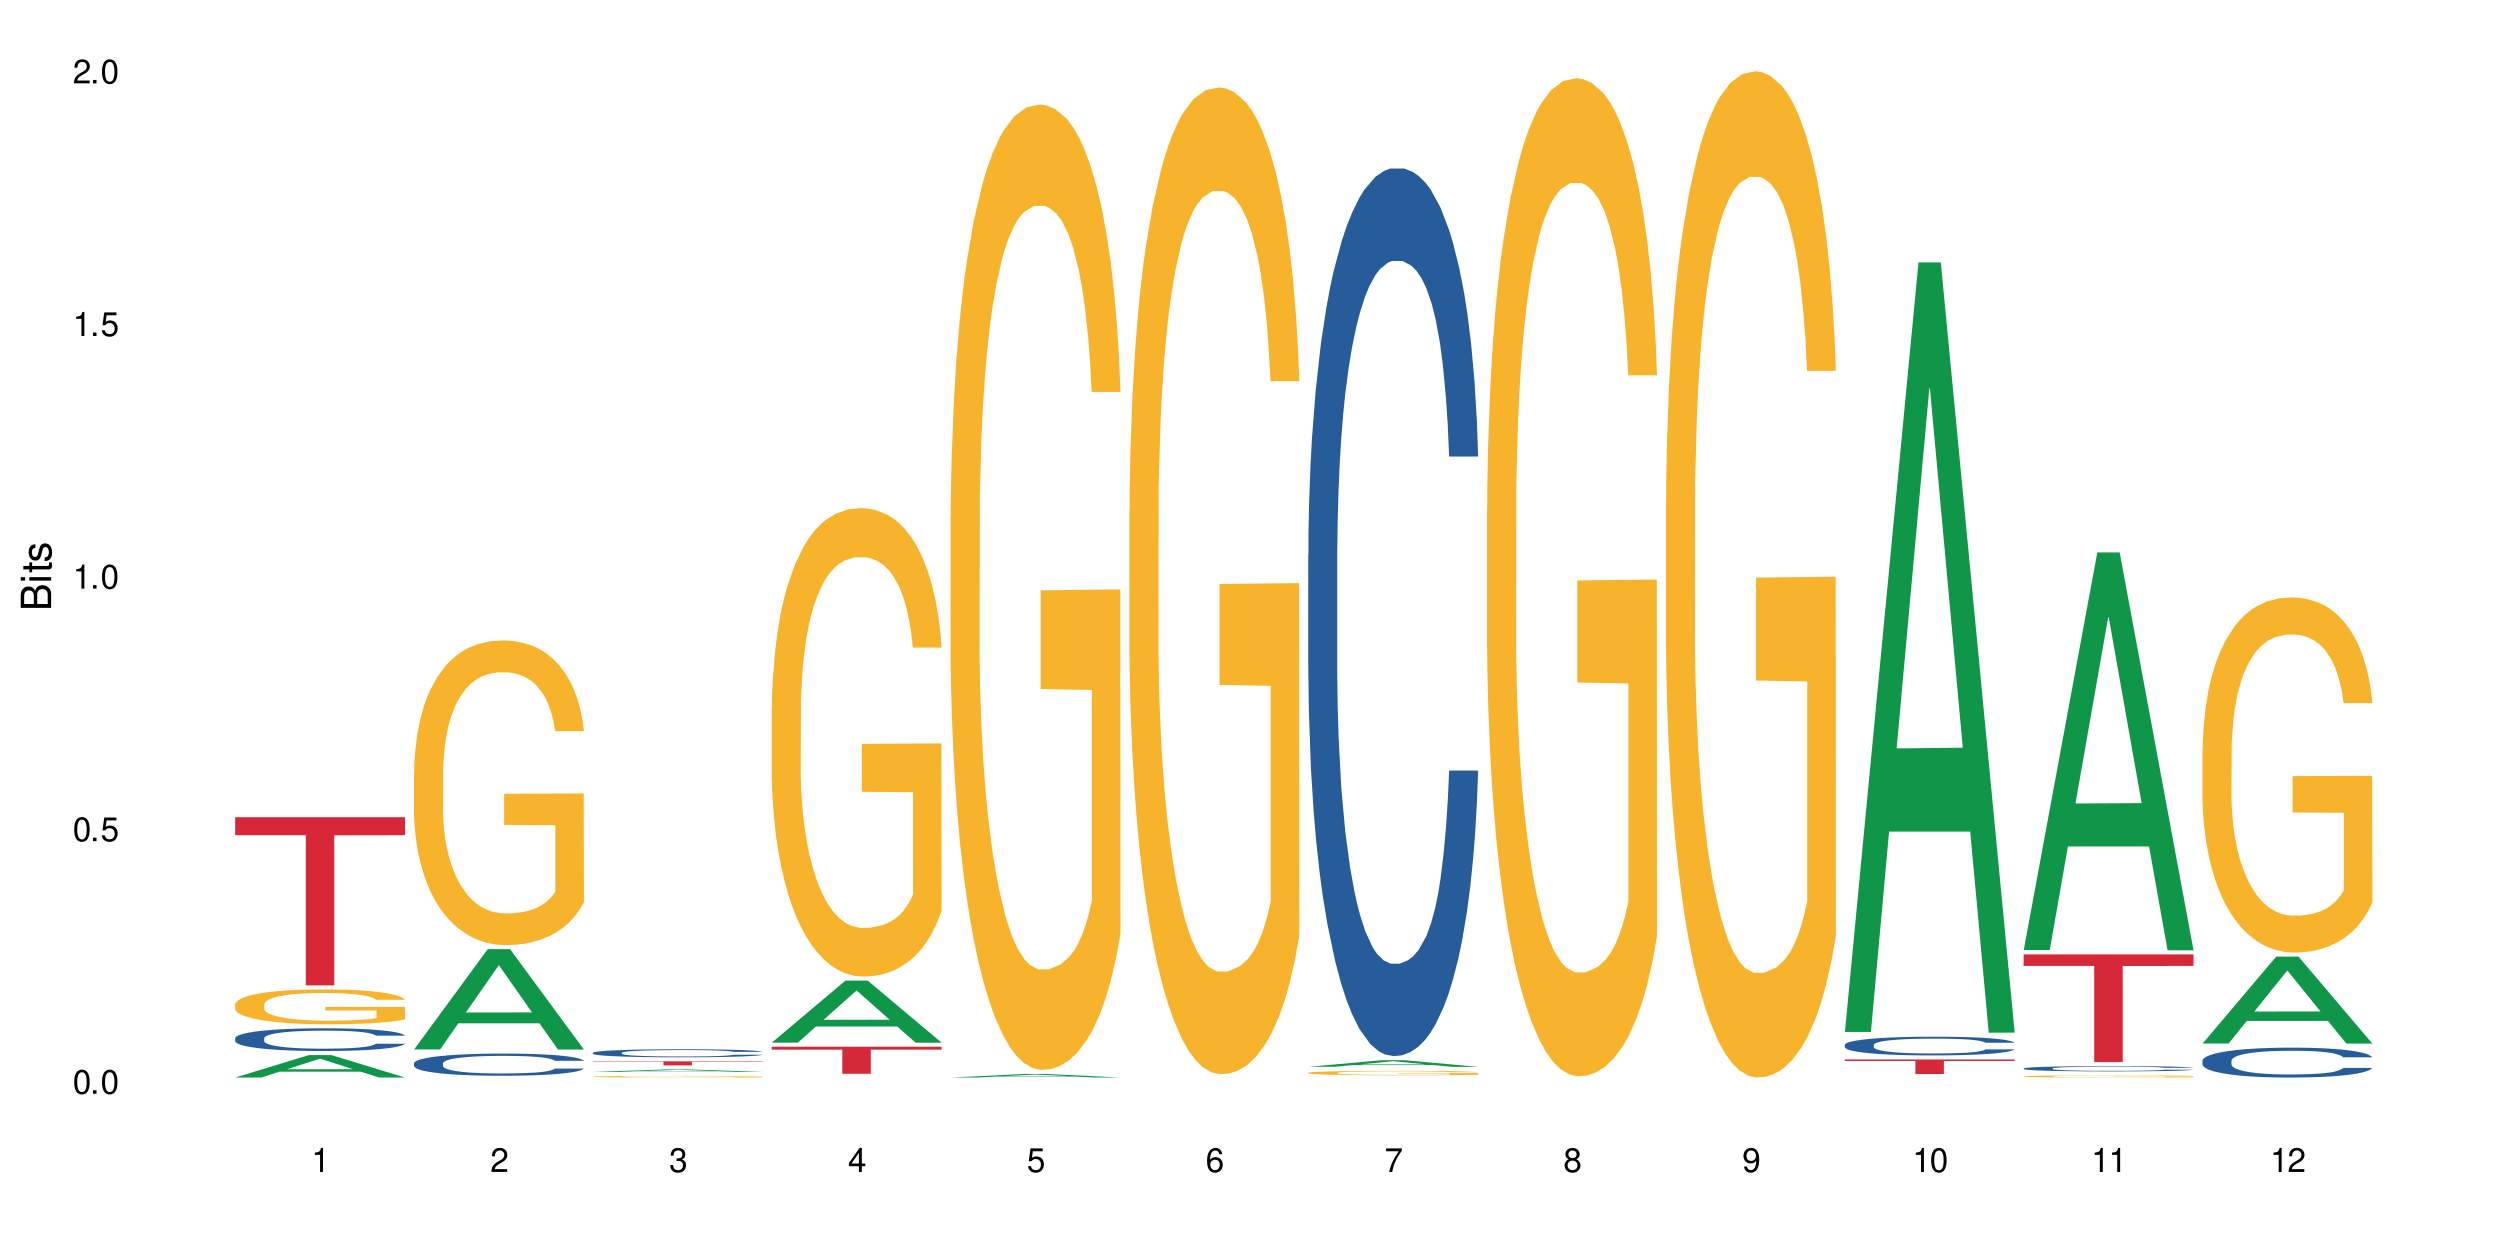 <?xml version="1.0" encoding="UTF-8"?>
<svg xmlns="http://www.w3.org/2000/svg" xmlns:xlink="http://www.w3.org/1999/xlink" width="720" height="360" viewBox="0 0 720 360">
<defs>
<g>
<g id="glyph-0-0">
</g>
<g id="glyph-0-1">
<path d="M 2.641 -6.938 C 2 -6.938 1.422 -6.656 1.078 -6.172 C 0.641 -5.562 0.406 -4.641 0.406 -3.359 C 0.406 -1.016 1.188 0.219 2.641 0.219 C 4.078 0.219 4.859 -1.016 4.859 -3.297 C 4.859 -4.641 4.656 -5.547 4.203 -6.172 C 3.844 -6.656 3.281 -6.938 2.641 -6.938 Z M 2.641 -6.188 C 3.547 -6.188 4 -5.25 4 -3.375 C 4 -1.406 3.562 -0.484 2.625 -0.484 C 1.734 -0.484 1.281 -1.438 1.281 -3.344 C 1.281 -5.25 1.734 -6.188 2.641 -6.188 Z M 2.641 -6.188 "/>
</g>
<g id="glyph-0-2">
<path d="M 1.828 -1 L 0.828 -1 L 0.828 0 L 1.828 0 Z M 1.828 -1 "/>
</g>
<g id="glyph-0-3">
<path d="M 4.562 -6.797 L 1.062 -6.797 L 0.547 -3.094 L 1.328 -3.094 C 1.719 -3.562 2.047 -3.734 2.578 -3.734 C 3.484 -3.734 4.062 -3.109 4.062 -2.094 C 4.062 -1.125 3.484 -0.531 2.578 -0.531 C 1.828 -0.531 1.375 -0.906 1.188 -1.672 L 0.328 -1.672 C 0.453 -1.109 0.547 -0.844 0.75 -0.594 C 1.125 -0.078 1.828 0.219 2.594 0.219 C 3.969 0.219 4.922 -0.781 4.922 -2.219 C 4.922 -3.562 4.031 -4.484 2.719 -4.484 C 2.25 -4.484 1.859 -4.359 1.469 -4.062 L 1.734 -5.969 L 4.562 -5.969 Z M 4.562 -6.797 "/>
</g>
<g id="glyph-0-4">
<path d="M 2.484 -4.938 L 2.484 0 L 3.328 0 L 3.328 -6.938 L 2.766 -6.938 C 2.469 -5.875 2.281 -5.734 0.984 -5.562 L 0.984 -4.938 Z M 2.484 -4.938 "/>
</g>
<g id="glyph-0-5">
<path d="M 4.859 -0.828 L 1.281 -0.828 C 1.359 -1.406 1.672 -1.781 2.5 -2.281 L 3.469 -2.828 C 4.406 -3.344 4.906 -4.062 4.906 -4.906 C 4.906 -5.484 4.672 -6.031 4.266 -6.406 C 3.859 -6.766 3.375 -6.938 2.719 -6.938 C 1.859 -6.938 1.219 -6.625 0.844 -6.031 C 0.609 -5.672 0.5 -5.234 0.484 -4.531 L 1.328 -4.531 C 1.359 -5.016 1.406 -5.281 1.531 -5.516 C 1.75 -5.938 2.188 -6.203 2.703 -6.203 C 3.469 -6.203 4.031 -5.641 4.031 -4.891 C 4.031 -4.344 3.719 -3.859 3.125 -3.516 L 2.234 -3 C 0.812 -2.172 0.406 -1.531 0.328 -0.016 L 4.859 -0.016 Z M 4.859 -0.828 "/>
</g>
<g id="glyph-0-6">
<path d="M 2.125 -3.188 L 2.578 -3.188 C 3.5 -3.188 3.984 -2.766 3.984 -1.922 C 3.984 -1.062 3.469 -0.531 2.594 -0.531 C 1.656 -0.531 1.203 -1 1.156 -2.016 L 0.312 -2.016 C 0.344 -1.453 0.438 -1.094 0.609 -0.781 C 0.953 -0.109 1.625 0.219 2.547 0.219 C 3.953 0.219 4.859 -0.625 4.859 -1.938 C 4.859 -2.828 4.516 -3.297 3.703 -3.594 C 4.344 -3.844 4.656 -4.328 4.656 -5.031 C 4.656 -6.219 3.875 -6.938 2.578 -6.938 C 1.203 -6.938 0.484 -6.172 0.453 -4.703 L 1.297 -4.703 C 1.312 -5.125 1.344 -5.359 1.453 -5.578 C 1.641 -5.969 2.062 -6.203 2.594 -6.203 C 3.344 -6.203 3.797 -5.75 3.797 -5 C 3.797 -4.516 3.609 -4.219 3.25 -4.047 C 3.016 -3.953 2.703 -3.922 2.125 -3.906 Z M 2.125 -3.188 "/>
</g>
<g id="glyph-0-7">
<path d="M 3.141 -1.672 L 3.141 0 L 3.984 0 L 3.984 -1.672 L 4.984 -1.672 L 4.984 -2.438 L 3.984 -2.438 L 3.984 -6.938 L 3.359 -6.938 L 0.266 -2.578 L 0.266 -1.672 Z M 3.141 -2.438 L 1 -2.438 L 3.141 -5.5 Z M 3.141 -2.438 "/>
</g>
<g id="glyph-0-8">
<path d="M 4.781 -5.125 C 4.609 -6.266 3.891 -6.938 2.844 -6.938 C 2.094 -6.938 1.422 -6.578 1.031 -5.953 C 0.594 -5.266 0.406 -4.422 0.406 -3.172 C 0.406 -2 0.578 -1.25 0.984 -0.641 C 1.359 -0.078 1.953 0.219 2.703 0.219 C 3.984 0.219 4.922 -0.75 4.922 -2.094 C 4.922 -3.375 4.062 -4.281 2.844 -4.281 C 2.172 -4.281 1.641 -4.031 1.281 -3.516 C 1.281 -5.234 1.828 -6.188 2.797 -6.188 C 3.391 -6.188 3.797 -5.797 3.938 -5.125 Z M 2.734 -3.531 C 3.547 -3.531 4.062 -2.953 4.062 -2.031 C 4.062 -1.156 3.484 -0.531 2.703 -0.531 C 1.922 -0.531 1.328 -1.188 1.328 -2.078 C 1.328 -2.938 1.906 -3.531 2.734 -3.531 Z M 2.734 -3.531 "/>
</g>
<g id="glyph-0-9">
<path d="M 4.984 -6.797 L 0.438 -6.797 L 0.438 -5.969 L 4.109 -5.969 C 2.5 -3.656 1.828 -2.234 1.328 0 L 2.219 0 C 2.594 -2.172 3.453 -4.047 4.984 -6.094 Z M 4.984 -6.797 "/>
</g>
<g id="glyph-0-10">
<path d="M 3.75 -3.656 C 4.469 -4.094 4.688 -4.438 4.688 -5.078 C 4.688 -6.172 3.844 -6.938 2.641 -6.938 C 1.438 -6.938 0.594 -6.172 0.594 -5.094 C 0.594 -4.438 0.812 -4.094 1.516 -3.656 C 0.734 -3.266 0.359 -2.703 0.359 -1.922 C 0.359 -0.656 1.281 0.219 2.641 0.219 C 3.984 0.219 4.922 -0.656 4.922 -1.922 C 4.922 -2.703 4.531 -3.266 3.75 -3.656 Z M 2.641 -6.188 C 3.359 -6.188 3.812 -5.75 3.812 -5.062 C 3.812 -4.406 3.344 -3.984 2.641 -3.984 C 1.922 -3.984 1.453 -4.406 1.453 -5.078 C 1.453 -5.75 1.922 -6.188 2.641 -6.188 Z M 2.641 -3.266 C 3.484 -3.266 4.062 -2.719 4.062 -1.906 C 4.062 -1.078 3.484 -0.531 2.625 -0.531 C 1.797 -0.531 1.219 -1.094 1.219 -1.906 C 1.219 -2.719 1.781 -3.266 2.641 -3.266 Z M 2.641 -3.266 "/>
</g>
<g id="glyph-0-11">
<path d="M 0.516 -1.578 C 0.672 -0.453 1.406 0.219 2.438 0.219 C 3.188 0.219 3.859 -0.141 4.266 -0.766 C 4.688 -1.453 4.891 -2.297 4.891 -3.547 C 4.891 -4.719 4.703 -5.453 4.312 -6.078 C 3.938 -6.641 3.344 -6.938 2.594 -6.938 C 1.297 -6.938 0.359 -5.969 0.359 -4.625 C 0.359 -3.344 1.234 -2.453 2.453 -2.453 C 3.094 -2.453 3.578 -2.672 4.016 -3.203 C 4 -1.484 3.469 -0.531 2.5 -0.531 C 1.906 -0.531 1.484 -0.906 1.359 -1.578 Z M 2.578 -6.203 C 3.375 -6.203 3.969 -5.531 3.969 -4.641 C 3.969 -3.797 3.391 -3.188 2.547 -3.188 C 1.734 -3.188 1.234 -3.766 1.234 -4.688 C 1.234 -5.562 1.797 -6.203 2.578 -6.203 Z M 2.578 -6.203 "/>
</g>
<g id="glyph-1-0">
</g>
<g id="glyph-1-1">
<path d="M 0 -0.953 L 0 -4.891 C 0 -5.719 -0.234 -6.344 -0.734 -6.797 C -1.188 -7.234 -1.812 -7.469 -2.5 -7.469 C -3.547 -7.469 -4.188 -7 -4.625 -5.875 C -4.984 -6.688 -5.625 -7.094 -6.531 -7.094 C -7.172 -7.094 -7.734 -6.859 -8.141 -6.391 C -8.562 -5.922 -8.75 -5.344 -8.75 -4.5 L -8.75 -0.953 Z M -4.984 -2.062 L -7.766 -2.062 L -7.766 -4.219 C -7.766 -4.844 -7.688 -5.203 -7.453 -5.5 C -7.219 -5.812 -6.859 -5.969 -6.375 -5.969 C -5.891 -5.969 -5.531 -5.812 -5.297 -5.5 C -5.062 -5.203 -4.984 -4.844 -4.984 -4.219 Z M -0.984 -2.062 L -4 -2.062 L -4 -4.781 C -4 -5.766 -3.438 -6.359 -2.484 -6.359 C -1.547 -6.359 -0.984 -5.766 -0.984 -4.781 Z M -0.984 -2.062 "/>
</g>
<g id="glyph-1-2">
<path d="M -6.281 -1.797 L -6.281 -0.797 L 0 -0.797 L 0 -1.797 Z M -8.75 -1.797 L -8.75 -0.797 L -7.484 -0.797 L -7.484 -1.797 Z M -8.75 -1.797 "/>
</g>
<g id="glyph-1-3">
<path d="M -6.281 -3.047 L -6.281 -2.016 L -8.016 -2.016 L -8.016 -1.016 L -6.281 -1.016 L -6.281 -0.172 L -5.469 -0.172 L -5.469 -1.016 L -0.719 -1.016 C -0.078 -1.016 0.281 -1.453 0.281 -2.234 C 0.281 -2.5 0.25 -2.719 0.188 -3.047 L -0.641 -3.047 C -0.609 -2.906 -0.594 -2.766 -0.594 -2.562 C -0.594 -2.141 -0.719 -2.016 -1.156 -2.016 L -5.469 -2.016 L -5.469 -3.047 Z M -6.281 -3.047 "/>
</g>
<g id="glyph-1-4">
<path d="M -4.531 -5.25 C -5.766 -5.25 -6.469 -4.422 -6.469 -2.969 C -6.469 -1.516 -5.719 -0.562 -4.547 -0.562 C -3.562 -0.562 -3.094 -1.062 -2.734 -2.562 L -2.516 -3.484 C -2.344 -4.188 -2.094 -4.469 -1.641 -4.469 C -1.047 -4.469 -0.641 -3.875 -0.641 -3 C -0.641 -2.453 -0.797 -2 -1.062 -1.75 C -1.25 -1.594 -1.422 -1.531 -1.875 -1.469 L -1.875 -0.406 C -0.422 -0.453 0.281 -1.266 0.281 -2.922 C 0.281 -4.5 -0.5 -5.516 -1.719 -5.516 C -2.656 -5.516 -3.172 -4.984 -3.469 -3.734 L -3.703 -2.766 C -3.891 -1.953 -4.156 -1.609 -4.594 -1.609 C -5.188 -1.609 -5.547 -2.125 -5.547 -2.938 C -5.547 -3.75 -5.203 -4.172 -4.531 -4.203 Z M -4.531 -5.25 "/>
</g>
</g>
</defs>
<rect x="-72" y="-36" width="864" height="432" fill="rgb(100%, 100%, 100%)" fill-opacity="1"/>
<path fill-rule="nonzero" fill="rgb(6.275%, 58.824%, 28.235%)" fill-opacity="1" d="M 67.73 310.328 L 67.785 310.32 L 88.957 303.855 L 95.387 303.855 L 116.664 310.332 L 109.188 310.332 L 103.855 308.641 L 80.488 308.641 L 75.258 310.328 L 67.73 310.328 L 82.734 307.941 L 101.711 307.938 L 92.25 304.914 L 92.145 304.906 L 92.039 304.926 L 82.684 307.938 L 82.734 307.941 Z M 67.73 310.328 "/>
<path fill-rule="nonzero" fill="rgb(14.51%, 36.078%, 60%)" fill-opacity="1" d="M 67.73 298.996 L 67.789 298.992 L 67.789 298.848 L 67.969 298.621 L 68.387 298.336 L 68.805 298.137 L 69.879 297.785 L 71.371 297.445 L 72.922 297.18 L 74.055 297.023 L 75.07 296.906 L 77.398 296.684 L 78.891 296.57 L 80.5 296.469 L 82.469 296.367 L 83.902 296.309 L 87.125 296.211 L 89.512 296.172 L 91.363 296.152 L 95.359 296.152 L 97.746 296.176 L 99.477 296.207 L 101.387 296.254 L 102.996 296.309 L 105.801 296.438 L 108.309 296.605 L 109.441 296.703 L 111.234 296.887 L 112.605 297.066 L 113.559 297.223 L 114.633 297.445 L 115.59 297.711 L 116.305 298.016 L 116.664 298.273 L 108.309 298.273 L 107.891 298.035 L 107.414 297.852 L 106.52 297.605 L 105.625 297.43 L 104.371 297.258 L 103.238 297.145 L 101.684 297.031 L 100.312 296.961 L 98.879 296.906 L 97.508 296.871 L 94.883 296.832 L 91.84 296.832 L 90.707 296.844 L 88.379 296.895 L 87.125 296.934 L 85.336 297.02 L 84.082 297.098 L 82.59 297.215 L 81.574 297.316 L 80.32 297.473 L 79.426 297.609 L 78.414 297.809 L 77.816 297.957 L 77.277 298.125 L 76.801 298.32 L 76.441 298.531 L 76.203 298.754 L 76.086 298.969 L 76.086 299.895 L 76.203 300.109 L 76.504 300.359 L 77.277 300.727 L 78.414 301.043 L 79.727 301.293 L 80.977 301.473 L 81.695 301.555 L 82.648 301.652 L 84.141 301.77 L 86.289 301.891 L 87.543 301.938 L 89.453 301.984 L 91.422 302.012 L 94.047 302.012 L 96.375 301.984 L 97.926 301.957 L 99.535 301.91 L 101.746 301.809 L 103.117 301.711 L 104.312 301.598 L 105.207 301.484 L 105.801 301.387 L 106.699 301.203 L 107.414 301 L 107.949 300.789 L 108.309 300.586 L 116.664 300.586 L 116.305 300.828 L 115.77 301.059 L 115.23 301.234 L 114.395 301.441 L 113.441 301.629 L 112.066 301.836 L 110.934 301.973 L 109.441 302.125 L 108.07 302.238 L 106.578 302.34 L 104.371 302.457 L 102.938 302.52 L 101.387 302.57 L 99.535 302.621 L 97.211 302.66 L 94.703 302.684 L 92.375 302.691 L 89.871 302.68 L 88.02 302.656 L 85.574 302.602 L 82.531 302.492 L 80.32 302.379 L 78.59 302.266 L 77.102 302.148 L 75.43 301.984 L 73.281 301.723 L 71.969 301.52 L 71.074 301.352 L 70.059 301.121 L 69.344 300.91 L 68.508 300.574 L 67.91 300.152 L 67.73 299.824 Z M 67.73 298.996 "/>
<path fill-rule="nonzero" fill="rgb(96.863%, 70.196%, 16.863%)" fill-opacity="1" d="M 67.73 289.254 L 67.789 289.246 L 67.789 289.062 L 68.031 288.648 L 68.625 288.082 L 69.402 287.613 L 70.238 287.246 L 70.773 287.055 L 71.668 286.781 L 72.445 286.578 L 74.414 286.168 L 76.922 285.781 L 78.293 285.617 L 79.844 285.461 L 82.051 285.289 L 83.066 285.223 L 86.172 285.078 L 89.691 284.984 L 93.57 284.957 L 95.359 284.969 L 97.805 285.004 L 101.148 285.105 L 103.059 285.195 L 104.551 285.289 L 106.102 285.406 L 108.012 285.59 L 109.801 285.809 L 111.234 286.031 L 112.664 286.305 L 113.859 286.598 L 114.871 286.918 L 115.77 287.305 L 116.305 287.625 L 116.664 287.945 L 108.367 287.945 L 107.891 287.625 L 107.355 287.375 L 106.461 287.074 L 105.562 286.855 L 104.668 286.68 L 102.996 286.441 L 101.566 286.297 L 99.777 286.168 L 98.047 286.086 L 96.074 286.031 L 94.883 286.012 L 91.719 286.012 L 88.855 286.074 L 87.184 286.148 L 85.992 286.223 L 84.32 286.359 L 83.305 286.469 L 82.707 286.543 L 80.918 286.828 L 79.727 287.082 L 79.07 287.258 L 78.234 287.531 L 77.637 287.777 L 76.98 288.145 L 76.621 288.422 L 76.145 289.043 L 76.086 290.691 L 76.266 291.039 L 76.621 291.414 L 77.102 291.746 L 77.816 292.094 L 78.531 292.359 L 79.785 292.715 L 80.859 292.953 L 81.695 293.109 L 83.305 293.359 L 83.961 293.441 L 85.512 293.605 L 87.125 293.734 L 89.094 293.844 L 90.586 293.898 L 92.973 293.945 L 96.016 293.945 L 99.598 293.891 L 101.863 293.816 L 103.414 293.742 L 104.43 293.68 L 105.684 293.578 L 106.578 293.484 L 107.414 293.387 L 108.43 293.23 L 108.43 291.039 L 93.688 291.031 L 93.688 290.004 L 116.602 289.996 L 116.664 293.578 L 115.41 293.824 L 113.859 294.062 L 112.367 294.246 L 110.816 294.402 L 108.605 294.578 L 106.816 294.688 L 104.07 294.812 L 101.566 294.898 L 98.941 294.953 L 96.613 294.98 L 93.867 294.988 L 91.422 294.969 L 88.797 294.914 L 86.707 294.844 L 84.797 294.75 L 82.887 294.633 L 80.5 294.438 L 78.949 294.281 L 77.34 294.09 L 75.727 293.863 L 74.297 293.613 L 73.34 293.422 L 72.387 293.203 L 71.371 292.926 L 70.418 292.617 L 69.699 292.332 L 69.043 292.012 L 68.566 291.711 L 68.09 291.297 L 67.852 290.969 L 67.73 290.684 Z M 67.73 289.254 "/>
<path fill-rule="nonzero" fill="rgb(83.922%, 15.686%, 22.353%)" fill-opacity="1" d="M 67.73 235.352 L 116.664 235.352 L 116.664 240.535 L 96.27 240.582 L 96.27 283.793 L 88.066 283.793 L 88.066 240.629 L 87.945 240.535 L 67.73 240.535 Z M 67.73 235.352 "/>
<path fill-rule="nonzero" fill="rgb(6.275%, 58.824%, 28.235%)" fill-opacity="1" d="M 119.238 302.242 L 119.289 302.215 L 140.465 273.355 L 146.895 273.355 L 168.172 302.27 L 160.695 302.27 L 155.363 294.723 L 131.996 294.723 L 126.766 302.242 L 119.238 302.242 L 134.242 291.598 L 153.219 291.574 L 143.758 278.078 L 143.652 278.051 L 143.547 278.133 L 134.191 291.574 L 134.242 291.598 Z M 119.238 302.242 "/>
<path fill-rule="nonzero" fill="rgb(14.51%, 36.078%, 60%)" fill-opacity="1" d="M 119.238 306.211 L 119.297 306.207 L 119.297 306.066 L 119.477 305.844 L 119.895 305.562 L 120.312 305.371 L 121.387 305.027 L 122.879 304.695 L 124.43 304.438 L 125.562 304.285 L 126.578 304.168 L 128.906 303.953 L 130.398 303.844 L 132.008 303.742 L 133.977 303.645 L 135.41 303.586 L 138.633 303.492 L 141.02 303.449 L 142.871 303.434 L 146.867 303.434 L 149.254 303.457 L 150.984 303.484 L 152.895 303.531 L 154.504 303.586 L 157.309 303.715 L 159.816 303.875 L 160.949 303.969 L 162.742 304.152 L 164.113 304.328 L 165.066 304.477 L 166.141 304.695 L 167.098 304.957 L 167.812 305.254 L 168.172 305.504 L 159.816 305.504 L 159.398 305.273 L 158.922 305.09 L 158.027 304.852 L 157.133 304.684 L 155.879 304.512 L 154.746 304.402 L 153.191 304.293 L 151.82 304.223 L 150.387 304.168 L 149.016 304.133 L 146.391 304.098 L 143.348 304.098 L 142.211 304.109 L 139.887 304.156 L 138.633 304.199 L 136.844 304.281 L 135.59 304.355 L 134.098 304.473 L 133.082 304.57 L 131.828 304.723 L 130.934 304.855 L 129.922 305.051 L 129.324 305.195 L 128.785 305.359 L 128.309 305.551 L 127.949 305.754 L 127.711 305.973 L 127.594 306.184 L 127.594 307.086 L 127.711 307.297 L 128.012 307.543 L 128.785 307.898 L 129.922 308.207 L 131.234 308.453 L 132.484 308.625 L 133.203 308.707 L 134.156 308.801 L 135.648 308.918 L 137.797 309.035 L 139.051 309.082 L 140.961 309.129 L 142.93 309.152 L 145.555 309.152 L 147.883 309.129 L 149.434 309.098 L 151.043 309.051 L 153.254 308.953 L 154.625 308.859 L 155.816 308.75 L 156.715 308.637 L 157.309 308.547 L 158.207 308.363 L 158.922 308.164 L 159.457 307.961 L 159.816 307.762 L 168.172 307.762 L 167.812 307.996 L 167.277 308.223 L 166.738 308.395 L 165.902 308.598 L 164.949 308.777 L 163.574 308.984 L 162.441 309.117 L 160.949 309.262 L 159.578 309.375 L 158.086 309.473 L 155.879 309.59 L 154.445 309.648 L 152.895 309.699 L 151.043 309.746 L 148.719 309.789 L 146.211 309.812 L 143.883 309.816 L 141.379 309.805 L 139.527 309.781 L 137.082 309.73 L 134.039 309.625 L 131.828 309.512 L 130.098 309.402 L 128.605 309.285 L 126.938 309.129 L 124.789 308.871 L 123.477 308.672 L 122.582 308.512 L 121.566 308.281 L 120.852 308.078 L 120.016 307.75 L 119.418 307.336 L 119.238 307.016 Z M 119.238 306.211 "/>
<path fill-rule="nonzero" fill="rgb(96.863%, 70.196%, 16.863%)" fill-opacity="1" d="M 119.238 222.027 L 119.297 221.945 L 119.297 220.344 L 119.535 216.738 L 120.133 211.77 L 120.91 207.68 L 121.746 204.477 L 122.281 202.793 L 123.176 200.391 L 123.953 198.625 L 125.922 195.02 L 128.43 191.652 L 129.801 190.211 L 131.352 188.848 L 133.559 187.328 L 134.574 186.766 L 137.676 185.484 L 141.199 184.684 L 145.078 184.441 L 146.867 184.523 L 149.312 184.844 L 152.656 185.723 L 154.566 186.527 L 156.059 187.328 L 157.609 188.367 L 159.52 189.973 L 161.309 191.895 L 162.742 193.816 L 164.172 196.223 L 165.367 198.785 L 166.379 201.59 L 167.277 204.957 L 167.812 207.762 L 168.172 210.566 L 159.875 210.566 L 159.398 207.762 L 158.863 205.598 L 157.965 202.953 L 157.07 201.031 L 156.176 199.508 L 154.504 197.426 L 153.074 196.141 L 151.281 195.02 L 149.551 194.297 L 147.582 193.816 L 146.391 193.656 L 143.227 193.656 L 140.363 194.219 L 138.691 194.859 L 137.5 195.5 L 135.828 196.703 L 134.812 197.664 L 134.215 198.305 L 132.426 200.789 L 131.234 203.035 L 130.578 204.555 L 129.742 206.961 L 129.145 209.125 L 128.488 212.328 L 128.129 214.734 L 127.652 220.184 L 127.594 234.605 L 127.773 237.652 L 128.129 240.938 L 128.605 243.824 L 129.324 246.867 L 130.039 249.191 L 131.293 252.316 L 132.367 254.398 L 133.203 255.762 L 134.812 257.926 L 135.469 258.648 L 137.02 260.09 L 138.633 261.211 L 140.602 262.172 L 142.094 262.652 L 144.48 263.055 L 147.523 263.055 L 151.105 262.574 L 153.371 261.934 L 154.922 261.293 L 155.938 260.73 L 157.191 259.848 L 158.086 259.047 L 158.922 258.168 L 159.938 256.805 L 159.938 237.652 L 145.195 237.57 L 145.195 228.598 L 168.109 228.516 L 168.172 259.848 L 166.918 262.012 L 165.367 264.098 L 163.875 265.699 L 162.324 267.062 L 160.113 268.586 L 158.324 269.547 L 155.578 270.668 L 153.074 271.391 L 150.449 271.871 L 148.121 272.109 L 145.375 272.191 L 142.93 272.031 L 140.305 271.551 L 138.215 270.91 L 136.305 270.105 L 134.395 269.066 L 132.008 267.383 L 130.457 266.02 L 128.848 264.336 L 127.234 262.332 L 125.801 260.172 L 124.848 258.488 L 123.895 256.562 L 122.879 254.16 L 121.926 251.434 L 121.207 248.949 L 120.551 246.145 L 120.074 243.5 L 119.598 239.895 L 119.359 237.012 L 119.238 234.527 Z M 119.238 222.027 "/>
<path fill-rule="nonzero" fill="rgb(6.275%, 58.824%, 28.235%)" fill-opacity="1" d="M 170.746 308.711 L 170.797 308.711 L 191.973 307.992 L 198.402 307.992 L 219.68 308.711 L 212.203 308.711 L 206.871 308.523 L 183.504 308.523 L 178.273 308.711 L 170.746 308.711 L 185.75 308.445 L 204.727 308.445 L 195.266 308.109 L 195.055 308.109 L 185.699 308.445 L 185.75 308.445 Z M 170.746 308.711 "/>
<path fill-rule="nonzero" fill="rgb(14.51%, 36.078%, 60%)" fill-opacity="1" d="M 170.746 303.195 L 170.805 303.191 L 170.805 303.141 L 170.984 303.059 L 171.402 302.957 L 171.82 302.891 L 172.895 302.766 L 174.387 302.645 L 175.938 302.551 L 177.07 302.496 L 178.086 302.453 L 180.414 302.375 L 181.906 302.336 L 183.516 302.297 L 185.484 302.262 L 186.918 302.242 L 190.141 302.207 L 192.527 302.191 L 194.375 302.188 L 198.375 302.188 L 200.762 302.195 L 202.492 302.203 L 204.402 302.223 L 206.012 302.242 L 208.816 302.289 L 211.324 302.348 L 212.457 302.379 L 214.25 302.445 L 215.621 302.512 L 216.574 302.566 L 217.648 302.645 L 218.605 302.738 L 219.32 302.848 L 219.68 302.938 L 211.324 302.938 L 210.906 302.852 L 210.43 302.789 L 209.535 302.699 L 208.641 302.641 L 207.387 302.578 L 206.25 302.539 L 204.699 302.496 L 203.328 302.473 L 201.895 302.453 L 200.523 302.441 L 197.898 302.426 L 194.855 302.426 L 193.719 302.43 L 191.395 302.449 L 190.141 302.465 L 188.352 302.492 L 187.098 302.52 L 185.605 302.562 L 184.59 302.598 L 183.336 302.652 L 182.441 302.703 L 181.426 302.773 L 180.832 302.824 L 180.293 302.887 L 179.816 302.953 L 179.457 303.027 L 179.219 303.105 L 179.102 303.184 L 179.102 303.512 L 179.219 303.586 L 179.52 303.676 L 180.293 303.805 L 181.426 303.918 L 182.742 304.008 L 183.992 304.07 L 184.711 304.102 L 185.664 304.133 L 187.156 304.176 L 189.305 304.219 L 190.559 304.234 L 192.469 304.254 L 194.438 304.262 L 197.062 304.262 L 199.391 304.254 L 200.941 304.242 L 202.551 304.227 L 204.762 304.188 L 206.133 304.156 L 207.324 304.113 L 208.223 304.074 L 208.816 304.039 L 209.711 303.977 L 210.43 303.902 L 210.965 303.828 L 211.324 303.758 L 219.68 303.758 L 219.32 303.844 L 218.785 303.926 L 218.246 303.984 L 217.41 304.059 L 216.457 304.125 L 215.082 304.199 L 213.949 304.25 L 212.457 304.301 L 211.086 304.34 L 209.594 304.379 L 207.387 304.422 L 205.953 304.441 L 204.402 304.461 L 202.551 304.477 L 200.227 304.492 L 197.719 304.5 L 195.391 304.504 L 192.887 304.5 L 191.035 304.488 L 188.59 304.473 L 185.547 304.434 L 183.336 304.391 L 181.605 304.352 L 180.113 304.309 L 178.445 304.254 L 176.297 304.16 L 174.984 304.086 L 174.086 304.027 L 173.074 303.945 L 172.355 303.871 L 171.523 303.754 L 170.926 303.602 L 170.746 303.484 Z M 170.746 303.195 "/>
<path fill-rule="nonzero" fill="rgb(96.863%, 70.196%, 16.863%)" fill-opacity="1" d="M 170.746 310.07 L 170.805 310.07 L 170.805 310.062 L 171.043 310.043 L 171.641 310.02 L 172.418 309.996 L 173.254 309.98 L 173.789 309.973 L 174.684 309.961 L 175.461 309.949 L 177.43 309.93 L 179.938 309.914 L 181.309 309.906 L 182.859 309.898 L 185.066 309.891 L 186.082 309.887 L 189.184 309.883 L 192.707 309.879 L 196.586 309.875 L 198.375 309.875 L 200.82 309.879 L 204.164 309.883 L 206.074 309.887 L 207.566 309.891 L 209.117 309.898 L 211.027 309.906 L 212.816 309.914 L 214.25 309.926 L 215.68 309.938 L 216.875 309.949 L 217.887 309.965 L 218.785 309.984 L 219.32 309.996 L 219.68 310.012 L 211.383 310.012 L 210.906 309.996 L 210.371 309.988 L 209.473 309.973 L 208.578 309.961 L 207.684 309.953 L 206.012 309.945 L 204.582 309.938 L 202.789 309.93 L 201.059 309.926 L 191.871 309.926 L 190.199 309.93 L 189.008 309.934 L 187.336 309.941 L 186.32 309.945 L 185.723 309.949 L 183.934 309.961 L 182.742 309.973 L 182.086 309.98 L 181.25 309.992 L 180.652 310.004 L 179.996 310.02 L 179.637 310.035 L 179.16 310.062 L 179.102 310.137 L 179.281 310.152 L 179.637 310.172 L 180.113 310.184 L 180.832 310.199 L 181.547 310.215 L 182.801 310.23 L 183.875 310.238 L 184.711 310.246 L 186.32 310.258 L 186.977 310.262 L 188.527 310.27 L 190.141 310.273 L 192.109 310.281 L 193.602 310.281 L 195.988 310.285 L 199.031 310.285 L 202.613 310.281 L 204.879 310.277 L 206.43 310.277 L 207.445 310.273 L 208.699 310.27 L 209.594 310.266 L 210.43 310.258 L 211.445 310.254 L 211.445 310.152 L 196.703 310.152 L 196.703 310.105 L 219.617 310.105 L 219.68 310.27 L 218.426 310.281 L 216.875 310.289 L 215.383 310.297 L 213.832 310.305 L 211.621 310.312 L 209.832 310.32 L 207.086 310.324 L 204.582 310.328 L 201.957 310.332 L 194.438 310.332 L 191.812 310.328 L 189.723 310.324 L 185.902 310.316 L 183.516 310.309 L 181.965 310.301 L 180.355 310.293 L 178.742 310.281 L 177.309 310.27 L 176.355 310.262 L 175.402 310.25 L 174.387 310.238 L 173.43 310.223 L 172.715 310.211 L 172.059 310.195 L 171.582 310.184 L 171.105 310.164 L 170.867 310.148 L 170.746 310.137 Z M 170.746 310.07 "/>
<path fill-rule="nonzero" fill="rgb(83.922%, 15.686%, 22.353%)" fill-opacity="1" d="M 170.746 305.668 L 219.68 305.668 L 219.68 305.789 L 199.285 305.793 L 199.285 306.828 L 191.078 306.828 L 191.078 305.793 L 190.961 305.789 L 170.746 305.789 Z M 170.746 305.668 "/>
<path fill-rule="nonzero" fill="rgb(6.275%, 58.824%, 28.235%)" fill-opacity="1" d="M 222.254 300.285 L 222.305 300.27 L 243.48 282.418 L 249.91 282.418 L 271.188 300.301 L 263.711 300.301 L 258.379 295.633 L 235.008 295.633 L 229.781 300.285 L 222.254 300.285 L 237.258 293.703 L 256.234 293.688 L 246.773 285.34 L 246.668 285.324 L 246.562 285.375 L 237.207 293.688 L 237.258 293.703 Z M 222.254 300.285 "/>
<path fill-rule="nonzero" fill="rgb(96.863%, 70.196%, 16.863%)" fill-opacity="1" d="M 222.254 204.121 L 222.312 204 L 222.312 201.535 L 222.551 195.992 L 223.148 188.352 L 223.926 182.066 L 224.762 177.137 L 225.297 174.551 L 226.191 170.855 L 226.969 168.145 L 228.938 162.598 L 231.445 157.426 L 232.816 155.207 L 234.367 153.113 L 236.574 150.77 L 237.59 149.906 L 240.691 147.938 L 244.215 146.703 L 248.094 146.336 L 249.883 146.457 L 252.328 146.949 L 255.672 148.305 L 257.582 149.539 L 259.07 150.77 L 260.625 152.371 L 262.535 154.836 L 264.324 157.793 L 265.754 160.75 L 267.188 164.445 L 268.383 168.391 L 269.395 172.703 L 270.289 177.879 L 270.828 182.191 L 271.188 186.504 L 262.891 186.504 L 262.414 182.191 L 261.875 178.863 L 260.98 174.797 L 260.086 171.84 L 259.191 169.5 L 257.52 166.297 L 256.09 164.324 L 254.297 162.598 L 252.566 161.488 L 250.598 160.75 L 249.406 160.504 L 246.242 160.504 L 243.379 161.367 L 241.707 162.352 L 240.516 163.34 L 238.844 165.188 L 237.828 166.664 L 237.23 167.652 L 235.441 171.469 L 234.25 174.922 L 233.59 177.262 L 232.758 180.957 L 232.16 184.285 L 231.504 189.215 L 231.145 192.91 L 230.668 201.289 L 230.609 223.469 L 230.785 228.148 L 231.145 233.203 L 231.621 237.637 L 232.34 242.32 L 233.055 245.895 L 234.309 250.699 L 235.383 253.902 L 236.219 255.996 L 237.828 259.324 L 238.484 260.434 L 240.035 262.648 L 241.648 264.375 L 243.617 265.855 L 245.109 266.594 L 247.496 267.211 L 250.539 267.211 L 254.121 266.469 L 256.387 265.484 L 257.938 264.5 L 258.953 263.637 L 260.207 262.281 L 261.102 261.047 L 261.938 259.691 L 262.949 257.598 L 262.949 228.148 L 248.211 228.027 L 248.211 214.227 L 271.125 214.102 L 271.188 262.281 L 269.934 265.609 L 268.383 268.812 L 266.891 271.273 L 265.34 273.371 L 263.129 275.711 L 261.34 277.191 L 258.594 278.914 L 256.09 280.023 L 253.465 280.762 L 251.137 281.133 L 248.391 281.254 L 245.945 281.008 L 243.32 280.27 L 241.23 279.285 L 239.32 278.051 L 237.41 276.449 L 235.023 273.863 L 233.473 271.77 L 231.859 269.18 L 230.25 266.102 L 228.816 262.773 L 227.863 260.188 L 226.91 257.23 L 225.895 253.531 L 224.938 249.344 L 224.223 245.523 L 223.566 241.211 L 223.09 237.145 L 222.613 231.602 L 222.375 227.164 L 222.254 223.344 Z M 222.254 204.121 "/>
<path fill-rule="nonzero" fill="rgb(83.922%, 15.686%, 22.353%)" fill-opacity="1" d="M 222.254 301.465 L 271.188 301.465 L 271.188 302.301 L 250.793 302.309 L 250.793 309.262 L 242.586 309.262 L 242.586 302.316 L 242.469 302.301 L 222.254 302.301 Z M 222.254 301.465 "/>
<path fill-rule="nonzero" fill="rgb(6.275%, 58.824%, 28.235%)" fill-opacity="1" d="M 273.762 310.332 L 273.812 310.332 L 294.984 309.301 L 301.418 309.301 L 322.695 310.332 L 315.219 310.332 L 309.887 310.062 L 286.516 310.062 L 281.289 310.332 L 273.762 310.332 L 288.766 309.953 L 307.742 309.949 L 298.281 309.469 L 298.07 309.469 L 288.711 309.949 L 288.766 309.953 Z M 273.762 310.332 "/>
<path fill-rule="nonzero" fill="rgb(96.863%, 70.196%, 16.863%)" fill-opacity="1" d="M 273.762 149.191 L 273.82 148.938 L 273.82 143.859 L 274.059 132.434 L 274.656 116.691 L 275.434 103.742 L 276.27 93.586 L 276.805 88.254 L 277.699 80.637 L 278.477 75.051 L 280.445 63.625 L 282.949 52.961 L 284.324 48.391 L 285.875 44.074 L 288.082 39.25 L 289.098 37.473 L 292.199 33.41 L 295.723 30.871 L 299.602 30.109 L 301.391 30.363 L 303.836 31.379 L 307.18 34.172 L 309.09 36.711 L 310.578 39.25 L 312.133 42.551 L 314.039 47.629 L 315.832 53.723 L 317.262 59.816 L 318.695 67.434 L 319.891 75.559 L 320.902 84.445 L 321.797 95.109 L 322.336 103.996 L 322.695 112.883 L 314.398 112.883 L 313.922 103.996 L 313.383 97.141 L 312.488 88.762 L 311.594 82.668 L 310.699 77.844 L 309.027 71.242 L 307.598 67.18 L 305.805 63.625 L 304.074 61.34 L 302.105 59.816 L 300.914 59.309 L 297.75 59.309 L 294.887 61.086 L 293.215 63.117 L 292.02 65.148 L 290.352 68.957 L 289.336 72.004 L 288.738 74.035 L 286.949 81.906 L 285.754 89.016 L 285.098 93.84 L 284.266 101.457 L 283.668 108.312 L 283.012 118.469 L 282.652 126.086 L 282.176 143.352 L 282.117 189.055 L 282.293 198.703 L 282.652 209.113 L 283.129 218.254 L 283.848 227.902 L 284.562 235.266 L 285.816 245.168 L 286.891 251.77 L 287.727 256.086 L 289.336 262.941 L 289.992 265.227 L 291.543 269.797 L 293.156 273.352 L 295.125 276.398 L 296.617 277.922 L 299.004 279.191 L 302.047 279.191 L 305.625 277.668 L 307.895 275.637 L 309.445 273.605 L 310.461 271.828 L 311.715 269.035 L 312.609 266.496 L 313.445 263.703 L 314.457 259.387 L 314.457 198.703 L 299.719 198.449 L 299.719 170.012 L 322.633 169.758 L 322.695 269.035 L 321.441 275.891 L 319.891 282.492 L 318.398 287.57 L 316.844 291.887 L 314.637 296.711 L 312.848 299.758 L 310.102 303.312 L 307.598 305.598 L 304.969 307.121 L 302.645 307.883 L 299.898 308.137 L 297.453 307.629 L 294.824 306.105 L 292.738 304.074 L 290.828 301.535 L 288.918 298.234 L 286.531 292.902 L 284.98 288.586 L 283.367 283.254 L 281.758 276.906 L 280.324 270.051 L 279.371 264.719 L 278.414 258.625 L 277.402 251.008 L 276.445 242.375 L 275.73 234.504 L 275.074 225.617 L 274.598 217.238 L 274.121 205.812 L 273.879 196.672 L 273.762 188.801 Z M 273.762 149.191 "/>
<path fill-rule="nonzero" fill="rgb(96.863%, 70.196%, 16.863%)" fill-opacity="1" d="M 325.27 146.906 L 325.328 146.648 L 325.328 141.457 L 325.566 129.777 L 326.164 113.684 L 326.941 100.449 L 327.773 90.066 L 328.312 84.613 L 329.207 76.828 L 329.984 71.117 L 331.953 59.438 L 334.457 48.535 L 335.832 43.863 L 337.383 39.453 L 339.59 34.52 L 340.605 32.703 L 343.707 28.551 L 347.23 25.957 L 351.109 25.176 L 352.898 25.438 L 355.344 26.477 L 358.688 29.332 L 360.594 31.926 L 362.086 34.52 L 363.641 37.895 L 365.547 43.086 L 367.34 49.316 L 368.77 55.543 L 370.203 63.332 L 371.395 71.637 L 372.41 80.723 L 373.305 91.621 L 373.844 100.707 L 374.199 109.793 L 365.906 109.793 L 365.43 100.707 L 364.891 93.699 L 363.996 85.133 L 363.102 78.906 L 362.207 73.973 L 360.535 67.227 L 359.105 63.07 L 357.312 59.438 L 355.582 57.102 L 353.613 55.543 L 352.422 55.027 L 349.258 55.027 L 346.395 56.844 L 344.723 58.918 L 343.527 60.996 L 341.859 64.891 L 340.844 68.004 L 340.246 70.078 L 338.457 78.125 L 337.262 85.395 L 336.605 90.324 L 335.77 98.113 L 335.176 105.121 L 334.52 115.5 L 334.16 123.289 L 333.684 140.938 L 333.625 187.656 L 333.801 197.52 L 334.16 208.16 L 334.637 217.504 L 335.355 227.367 L 336.07 234.895 L 337.324 245.02 L 338.398 251.766 L 339.234 256.18 L 340.844 263.188 L 341.5 265.523 L 343.051 270.195 L 344.664 273.828 L 346.633 276.941 L 348.125 278.5 L 350.512 279.797 L 353.555 279.797 L 357.133 278.242 L 359.402 276.164 L 360.953 274.09 L 361.969 272.27 L 363.223 269.418 L 364.117 266.82 L 364.953 263.965 L 365.965 259.555 L 365.965 197.52 L 351.227 197.262 L 351.227 168.191 L 374.141 167.93 L 374.199 269.418 L 372.949 276.426 L 371.395 283.172 L 369.906 288.363 L 368.352 292.777 L 366.145 297.707 L 364.355 300.82 L 361.609 304.457 L 359.105 306.793 L 356.477 308.348 L 354.152 309.129 L 351.406 309.387 L 348.961 308.867 L 346.332 307.312 L 344.246 305.234 L 342.336 302.641 L 340.426 299.266 L 338.039 293.812 L 336.488 289.402 L 334.875 283.949 L 333.266 277.461 L 331.832 270.453 L 330.879 265.004 L 329.922 258.773 L 328.91 250.988 L 327.953 242.164 L 327.238 234.117 L 326.582 225.031 L 326.105 216.469 L 325.625 204.789 L 325.387 195.445 L 325.27 187.398 Z M 325.27 146.906 "/>
<path fill-rule="nonzero" fill="rgb(6.275%, 58.824%, 28.235%)" fill-opacity="1" d="M 376.777 307.246 L 376.828 307.246 L 398 305.328 L 404.43 305.328 L 425.707 307.25 L 418.234 307.25 L 412.902 306.746 L 389.531 306.746 L 384.305 307.246 L 376.777 307.246 L 391.781 306.539 L 410.758 306.539 L 401.293 305.641 L 401.191 305.641 L 401.086 305.645 L 391.727 306.539 L 391.781 306.539 Z M 376.777 307.246 "/>
<path fill-rule="nonzero" fill="rgb(14.51%, 36.078%, 60%)" fill-opacity="1" d="M 376.777 159.758 L 376.836 159.523 L 376.836 153.914 L 377.016 145.035 L 377.434 133.82 L 377.852 126.109 L 378.926 112.324 L 380.418 99.004 L 381.969 88.723 L 383.102 82.648 L 384.117 77.973 L 386.445 69.328 L 387.934 64.887 L 389.547 60.914 L 391.516 56.941 L 392.949 54.605 L 396.172 50.867 L 398.559 49.23 L 400.406 48.531 L 404.406 48.531 L 406.793 49.465 L 408.523 50.633 L 410.434 52.504 L 412.043 54.605 L 414.848 59.746 L 417.355 66.289 L 418.488 70.027 L 420.277 77.273 L 421.652 84.281 L 422.605 90.359 L 423.68 99.004 L 424.633 109.52 L 425.352 121.438 L 425.707 131.484 L 417.355 131.484 L 416.938 122.137 L 416.461 114.895 L 415.562 105.312 L 414.668 98.535 L 413.414 91.758 L 412.281 87.32 L 410.73 82.879 L 409.359 80.078 L 407.926 77.973 L 406.555 76.57 L 403.93 75.168 L 400.883 75.168 L 399.75 75.637 L 397.422 77.504 L 396.172 79.141 L 394.379 82.414 L 393.129 85.449 L 391.637 90.125 L 390.621 94.098 L 389.367 100.172 L 388.473 105.547 L 387.457 113.258 L 386.859 119.098 L 386.324 125.641 L 385.848 133.352 L 385.488 141.531 L 385.25 150.176 L 385.129 158.59 L 385.129 194.809 L 385.25 203.219 L 385.547 213.035 L 386.324 227.289 L 387.457 239.672 L 388.77 249.488 L 390.023 256.496 L 390.738 259.77 L 391.695 263.508 L 393.188 268.18 L 395.336 272.852 L 396.59 274.723 L 398.496 276.594 L 400.469 277.527 L 403.094 277.527 L 405.418 276.594 L 406.973 275.422 L 408.582 273.555 L 410.789 269.582 L 412.164 265.844 L 413.355 261.402 L 414.25 256.965 L 414.848 253.227 L 415.742 245.98 L 416.461 238.035 L 416.996 229.859 L 417.355 221.914 L 425.707 221.914 L 425.352 231.262 L 424.812 240.375 L 424.277 247.148 L 423.441 255.328 L 422.484 262.57 L 421.113 270.75 L 419.98 276.125 L 418.488 281.965 L 417.117 286.406 L 415.625 290.379 L 413.414 295.051 L 411.984 297.387 L 410.434 299.492 L 408.582 301.359 L 406.254 302.996 L 403.75 303.93 L 401.422 304.164 L 398.914 303.699 L 397.066 302.762 L 394.617 300.66 L 391.574 296.453 L 389.367 292.016 L 387.637 287.574 L 386.145 282.902 L 384.473 276.594 L 382.324 266.312 L 381.012 258.367 L 380.117 251.824 L 379.105 242.711 L 378.387 234.531 L 377.551 221.445 L 376.957 204.855 L 376.777 192.004 Z M 376.777 159.758 "/>
<path fill-rule="nonzero" fill="rgb(96.863%, 70.196%, 16.863%)" fill-opacity="1" d="M 376.777 308.961 L 376.836 308.961 L 376.836 308.938 L 377.074 308.883 L 377.672 308.812 L 378.449 308.754 L 379.281 308.707 L 379.82 308.68 L 380.715 308.645 L 381.492 308.621 L 383.461 308.566 L 385.965 308.52 L 387.34 308.496 L 388.891 308.477 L 391.098 308.453 L 392.113 308.445 L 395.215 308.43 L 398.734 308.418 L 402.613 308.414 L 404.406 308.414 L 406.852 308.418 L 410.195 308.43 L 412.102 308.441 L 413.594 308.453 L 415.148 308.469 L 417.055 308.492 L 418.848 308.52 L 420.277 308.551 L 421.711 308.586 L 422.902 308.621 L 423.918 308.664 L 424.812 308.711 L 425.352 308.754 L 425.707 308.793 L 417.414 308.793 L 416.938 308.754 L 416.398 308.723 L 415.504 308.684 L 414.609 308.656 L 413.715 308.633 L 412.043 308.602 L 410.609 308.582 L 408.82 308.566 L 407.09 308.555 L 405.121 308.551 L 403.93 308.547 L 400.766 308.547 L 397.902 308.555 L 396.23 308.566 L 395.035 308.574 L 393.367 308.59 L 392.352 308.605 L 391.754 308.613 L 389.965 308.652 L 388.77 308.684 L 388.113 308.707 L 387.277 308.742 L 386.684 308.773 L 386.027 308.82 L 385.668 308.855 L 385.191 308.934 L 385.129 309.145 L 385.309 309.191 L 385.668 309.238 L 386.145 309.281 L 386.859 309.324 L 387.578 309.359 L 388.832 309.402 L 389.906 309.434 L 390.738 309.453 L 392.352 309.484 L 393.008 309.496 L 394.559 309.52 L 396.172 309.535 L 398.141 309.547 L 399.633 309.555 L 402.02 309.562 L 405.062 309.562 L 408.641 309.555 L 410.91 309.543 L 412.461 309.535 L 413.477 309.527 L 414.73 309.516 L 415.625 309.504 L 416.461 309.488 L 417.473 309.469 L 417.473 309.191 L 402.734 309.188 L 402.734 309.059 L 425.648 309.055 L 425.707 309.516 L 424.457 309.547 L 422.902 309.578 L 421.414 309.602 L 419.859 309.621 L 417.652 309.641 L 415.863 309.656 L 413.117 309.672 L 410.609 309.684 L 407.984 309.691 L 405.66 309.691 L 402.914 309.695 L 400.469 309.691 L 397.84 309.684 L 395.754 309.676 L 393.844 309.664 L 391.934 309.648 L 389.547 309.625 L 387.996 309.605 L 386.383 309.578 L 384.773 309.551 L 383.34 309.52 L 382.387 309.496 L 381.43 309.465 L 380.418 309.43 L 379.461 309.391 L 378.746 309.355 L 378.09 309.312 L 377.613 309.273 L 377.133 309.223 L 376.895 309.18 L 376.777 309.145 Z M 376.777 308.961 "/>
<path fill-rule="nonzero" fill="rgb(96.863%, 70.196%, 16.863%)" fill-opacity="1" d="M 428.285 145.645 L 428.344 145.383 L 428.344 140.133 L 428.582 128.32 L 429.18 112.043 L 429.953 98.656 L 430.789 88.156 L 431.328 82.645 L 432.223 74.77 L 433 68.992 L 434.969 57.18 L 437.473 46.156 L 438.848 41.43 L 440.398 36.969 L 442.605 31.98 L 443.621 30.141 L 446.723 25.941 L 450.242 23.316 L 454.121 22.527 L 455.914 22.793 L 458.359 23.84 L 461.703 26.73 L 463.609 29.355 L 465.102 31.98 L 466.652 35.391 L 468.562 40.641 L 470.355 46.941 L 471.785 53.242 L 473.219 61.117 L 474.41 69.52 L 475.426 78.707 L 476.32 89.73 L 476.859 98.918 L 477.215 108.105 L 468.922 108.105 L 468.445 98.918 L 467.906 91.832 L 467.012 83.168 L 466.117 76.867 L 465.223 71.879 L 463.551 65.055 L 462.117 60.855 L 460.328 57.18 L 458.598 54.816 L 456.629 53.242 L 455.434 52.719 L 452.273 52.719 L 449.41 54.555 L 447.738 56.656 L 446.543 58.754 L 444.875 62.691 L 443.859 65.844 L 443.262 67.941 L 441.473 76.082 L 440.277 83.43 L 439.621 88.418 L 438.785 96.293 L 438.191 103.383 L 437.535 113.883 L 437.176 121.758 L 436.699 139.605 L 436.637 186.859 L 436.816 196.832 L 437.176 207.598 L 437.652 217.047 L 438.367 227.023 L 439.086 234.633 L 440.34 244.871 L 441.414 251.699 L 442.246 256.16 L 443.859 263.246 L 444.516 265.609 L 446.066 270.336 L 447.68 274.012 L 449.648 277.16 L 451.141 278.734 L 453.527 280.047 L 456.57 280.047 L 460.148 278.473 L 462.418 276.375 L 463.969 274.273 L 464.984 272.434 L 466.238 269.547 L 467.133 266.922 L 467.969 264.035 L 468.98 259.574 L 468.98 196.832 L 454.242 196.57 L 454.242 167.172 L 477.156 166.906 L 477.215 269.547 L 475.965 276.637 L 474.41 283.461 L 472.918 288.711 L 471.367 293.172 L 469.16 298.16 L 467.371 301.312 L 464.625 304.984 L 462.117 307.348 L 459.492 308.926 L 457.164 309.711 L 454.422 309.973 L 451.973 309.449 L 449.348 307.875 L 447.262 305.773 L 445.352 303.148 L 443.441 299.734 L 441.055 294.223 L 439.504 289.762 L 437.891 284.25 L 436.281 277.688 L 434.848 270.598 L 433.895 265.086 L 432.938 258.785 L 431.926 250.91 L 430.969 241.984 L 430.254 233.848 L 429.598 224.66 L 429.121 215.996 L 428.641 204.184 L 428.402 194.734 L 428.285 186.598 Z M 428.285 145.645 "/>
<path fill-rule="nonzero" fill="rgb(96.863%, 70.196%, 16.863%)" fill-opacity="1" d="M 479.793 144.652 L 479.852 144.387 L 479.852 139.094 L 480.09 127.184 L 480.688 110.777 L 481.461 97.277 L 482.297 86.691 L 482.836 81.133 L 483.73 73.195 L 484.504 67.371 L 486.477 55.461 L 488.98 44.348 L 490.355 39.582 L 491.906 35.082 L 494.113 30.055 L 495.129 28.203 L 498.23 23.965 L 501.75 21.32 L 505.629 20.527 L 507.422 20.789 L 509.867 21.848 L 513.207 24.762 L 515.117 27.406 L 516.609 30.055 L 518.16 33.496 L 520.07 38.789 L 521.863 45.141 L 523.293 51.492 L 524.727 59.43 L 525.918 67.902 L 526.934 77.164 L 527.828 88.281 L 528.367 97.543 L 528.723 106.805 L 520.43 106.805 L 519.953 97.543 L 519.414 90.398 L 518.52 81.664 L 517.625 75.312 L 516.73 70.281 L 515.059 63.402 L 513.625 59.168 L 511.836 55.461 L 510.105 53.078 L 508.137 51.492 L 506.941 50.961 L 503.781 50.961 L 500.918 52.816 L 499.246 54.934 L 498.051 57.051 L 496.383 61.02 L 495.367 64.195 L 494.77 66.312 L 492.98 74.516 L 491.785 81.93 L 491.129 86.957 L 490.293 94.898 L 489.699 102.043 L 489.043 112.629 L 488.684 120.57 L 488.207 138.566 L 488.145 186.207 L 488.324 196.262 L 488.684 207.113 L 489.16 216.641 L 489.875 226.699 L 490.594 234.375 L 491.844 244.695 L 492.918 251.578 L 493.754 256.078 L 495.367 263.223 L 496.023 265.605 L 497.574 270.367 L 499.184 274.074 L 501.156 277.25 L 502.648 278.836 L 505.035 280.16 L 508.078 280.16 L 511.656 278.574 L 513.926 276.457 L 515.477 274.34 L 516.492 272.484 L 517.742 269.574 L 518.641 266.926 L 519.473 264.016 L 520.488 259.516 L 520.488 196.262 L 505.75 195.996 L 505.75 166.355 L 528.664 166.09 L 528.723 269.574 L 527.473 276.719 L 525.918 283.602 L 524.426 288.895 L 522.875 293.395 L 520.668 298.422 L 518.879 301.598 L 516.133 305.305 L 513.625 307.688 L 511 309.273 L 508.672 310.066 L 505.93 310.332 L 503.48 309.805 L 500.855 308.215 L 498.77 306.098 L 496.859 303.453 L 494.949 300.012 L 492.562 294.453 L 491.012 289.953 L 489.398 284.395 L 487.789 277.777 L 486.355 270.633 L 485.402 265.074 L 484.445 258.723 L 483.434 250.781 L 482.477 241.785 L 481.762 233.578 L 481.105 224.316 L 480.629 215.582 L 480.148 203.672 L 479.91 194.145 L 479.793 185.941 Z M 479.793 144.652 "/>
<path fill-rule="nonzero" fill="rgb(6.275%, 58.824%, 28.235%)" fill-opacity="1" d="M 531.301 297.195 L 531.352 296.988 L 552.523 75.562 L 558.953 75.562 L 580.23 297.406 L 572.754 297.406 L 567.422 239.496 L 544.055 239.496 L 538.828 297.195 L 531.301 297.195 L 546.305 215.543 L 565.281 215.332 L 555.816 111.809 L 555.715 111.602 L 555.609 112.227 L 546.25 215.332 L 546.305 215.543 Z M 531.301 297.195 "/>
<path fill-rule="nonzero" fill="rgb(14.51%, 36.078%, 60%)" fill-opacity="1" d="M 531.301 300.914 L 531.359 300.91 L 531.359 300.793 L 531.539 300.605 L 531.957 300.367 L 532.375 300.203 L 533.449 299.914 L 534.938 299.633 L 536.492 299.418 L 537.625 299.289 L 538.641 299.191 L 540.965 299.008 L 542.457 298.914 L 544.07 298.828 L 546.039 298.746 L 547.473 298.695 L 550.691 298.617 L 553.078 298.582 L 554.93 298.57 L 558.93 298.57 L 561.316 298.59 L 563.047 298.613 L 564.953 298.652 L 566.566 298.695 L 569.371 298.805 L 571.879 298.941 L 573.012 299.023 L 574.801 299.176 L 576.172 299.324 L 577.129 299.449 L 578.203 299.633 L 579.156 299.855 L 579.875 300.105 L 580.23 300.316 L 571.879 300.316 L 571.461 300.121 L 570.98 299.969 L 570.086 299.766 L 569.191 299.625 L 567.938 299.48 L 566.805 299.387 L 565.254 299.293 L 563.883 299.234 L 562.449 299.191 L 561.078 299.16 L 558.449 299.129 L 555.406 299.129 L 554.273 299.141 L 551.945 299.18 L 550.691 299.215 L 548.902 299.285 L 547.648 299.348 L 546.156 299.445 L 545.145 299.531 L 543.891 299.656 L 542.996 299.77 L 541.98 299.934 L 541.383 300.059 L 540.848 300.195 L 540.371 300.359 L 540.012 300.531 L 539.773 300.711 L 539.652 300.891 L 539.652 301.652 L 539.773 301.832 L 540.07 302.039 L 540.848 302.34 L 541.98 302.602 L 543.293 302.809 L 544.547 302.957 L 545.262 303.023 L 546.219 303.102 L 547.711 303.203 L 549.859 303.301 L 551.109 303.34 L 553.02 303.379 L 554.988 303.398 L 557.613 303.398 L 559.941 303.379 L 561.492 303.355 L 563.105 303.316 L 565.312 303.23 L 566.688 303.152 L 567.879 303.059 L 568.773 302.965 L 569.371 302.887 L 570.266 302.734 L 570.98 302.566 L 571.52 302.395 L 571.879 302.227 L 580.23 302.227 L 579.875 302.422 L 579.336 302.617 L 578.801 302.758 L 577.965 302.93 L 577.008 303.082 L 575.637 303.258 L 574.504 303.371 L 573.012 303.492 L 571.637 303.586 L 570.148 303.672 L 567.938 303.77 L 566.508 303.816 L 564.953 303.863 L 563.105 303.902 L 560.777 303.938 L 558.273 303.957 L 555.945 303.961 L 553.438 303.949 L 551.59 303.93 L 549.141 303.887 L 546.098 303.797 L 543.891 303.703 L 542.16 303.609 L 540.668 303.512 L 538.996 303.379 L 536.848 303.164 L 535.535 302.996 L 534.641 302.855 L 533.625 302.664 L 532.91 302.492 L 532.074 302.215 L 531.477 301.867 L 531.301 301.594 Z M 531.301 300.914 "/>
<path fill-rule="nonzero" fill="rgb(83.922%, 15.686%, 22.353%)" fill-opacity="1" d="M 531.301 305.125 L 580.23 305.125 L 580.23 305.574 L 559.84 305.578 L 559.84 309.316 L 551.633 309.316 L 551.633 305.582 L 551.516 305.574 L 531.301 305.574 Z M 531.301 305.125 "/>
<path fill-rule="nonzero" fill="rgb(6.275%, 58.824%, 28.235%)" fill-opacity="1" d="M 582.809 273.594 L 582.859 273.488 L 604.031 159.082 L 610.461 159.082 L 631.738 273.703 L 624.262 273.703 L 618.93 243.781 L 595.562 243.781 L 590.336 273.594 L 582.809 273.594 L 597.812 231.406 L 616.789 231.297 L 607.324 177.809 L 607.219 177.699 L 607.117 178.023 L 597.758 231.297 L 597.812 231.406 Z M 582.809 273.594 "/>
<path fill-rule="nonzero" fill="rgb(14.51%, 36.078%, 60%)" fill-opacity="1" d="M 582.809 307.699 L 582.867 307.699 L 582.867 307.664 L 583.047 307.613 L 583.465 307.547 L 583.883 307.5 L 584.957 307.418 L 586.445 307.336 L 588 307.277 L 589.133 307.242 L 590.148 307.211 L 592.473 307.16 L 593.965 307.137 L 595.578 307.109 L 597.547 307.086 L 598.977 307.074 L 602.199 307.051 L 604.586 307.043 L 606.438 307.039 L 610.438 307.039 L 612.824 307.043 L 614.555 307.051 L 616.461 307.062 L 618.074 307.074 L 620.879 307.105 L 623.383 307.145 L 624.52 307.164 L 626.309 307.207 L 627.68 307.25 L 628.637 307.285 L 629.711 307.336 L 630.664 307.398 L 631.383 307.473 L 631.738 307.531 L 623.383 307.531 L 622.969 307.477 L 622.488 307.434 L 621.594 307.375 L 620.699 307.336 L 619.445 307.293 L 618.312 307.27 L 616.762 307.242 L 615.387 307.227 L 613.957 307.211 L 612.582 307.203 L 609.957 307.195 L 606.914 307.195 L 605.781 307.199 L 603.453 307.211 L 602.199 307.219 L 600.41 307.238 L 599.156 307.258 L 597.664 307.285 L 596.652 307.309 L 595.398 307.344 L 594.504 307.375 L 593.488 307.422 L 592.891 307.457 L 592.355 307.496 L 591.879 307.543 L 591.52 307.59 L 591.281 307.641 L 591.16 307.691 L 591.16 307.906 L 591.281 307.957 L 591.578 308.016 L 592.355 308.102 L 593.488 308.176 L 594.801 308.234 L 596.055 308.273 L 596.77 308.293 L 597.727 308.316 L 599.219 308.344 L 601.367 308.371 L 602.617 308.383 L 604.527 308.395 L 606.496 308.398 L 609.121 308.398 L 611.449 308.395 L 613 308.387 L 614.613 308.375 L 616.82 308.352 L 618.191 308.332 L 619.387 308.305 L 620.281 308.277 L 620.879 308.254 L 621.773 308.211 L 622.488 308.164 L 623.027 308.117 L 623.383 308.07 L 631.738 308.07 L 631.383 308.125 L 630.844 308.18 L 630.309 308.219 L 629.473 308.27 L 628.516 308.312 L 627.145 308.359 L 626.012 308.391 L 624.52 308.426 L 623.145 308.453 L 621.652 308.477 L 619.445 308.504 L 618.016 308.52 L 616.461 308.531 L 614.613 308.543 L 612.285 308.551 L 609.777 308.559 L 607.453 308.559 L 604.945 308.555 L 603.098 308.551 L 600.648 308.539 L 597.605 308.512 L 595.398 308.484 L 593.668 308.461 L 592.176 308.434 L 590.504 308.395 L 588.355 308.332 L 587.043 308.285 L 586.148 308.246 L 585.133 308.191 L 584.418 308.145 L 583.582 308.066 L 582.984 307.969 L 582.809 307.891 Z M 582.809 307.699 "/>
<path fill-rule="nonzero" fill="rgb(96.863%, 70.196%, 16.863%)" fill-opacity="1" d="M 582.809 309.984 L 582.867 309.984 L 582.867 309.973 L 583.105 309.945 L 583.703 309.914 L 584.477 309.883 L 585.312 309.863 L 585.852 309.852 L 586.746 309.832 L 587.52 309.82 L 589.492 309.797 L 591.996 309.773 L 593.367 309.762 L 594.922 309.754 L 597.129 309.742 L 598.145 309.738 L 601.246 309.73 L 604.766 309.723 L 610.438 309.723 L 612.883 309.727 L 616.223 309.73 L 618.133 309.738 L 619.625 309.742 L 621.176 309.75 L 623.086 309.762 L 624.875 309.773 L 627.742 309.805 L 628.934 309.82 L 629.949 309.84 L 630.844 309.863 L 631.383 309.883 L 631.738 309.902 L 623.445 309.902 L 622.969 309.883 L 622.43 309.871 L 621.535 309.852 L 620.641 309.836 L 619.746 309.828 L 618.074 309.812 L 616.641 309.805 L 614.852 309.797 L 613.121 309.789 L 611.152 309.789 L 609.957 309.785 L 606.797 309.785 L 603.93 309.789 L 602.262 309.793 L 601.066 309.801 L 599.395 309.809 L 598.383 309.812 L 597.785 309.82 L 595.996 309.836 L 594.801 309.852 L 594.145 309.863 L 593.309 309.879 L 592.711 309.895 L 592.055 309.918 L 591.699 309.934 L 591.223 309.973 L 591.16 310.07 L 591.34 310.094 L 591.699 310.113 L 592.176 310.137 L 592.891 310.156 L 593.609 310.172 L 594.859 310.195 L 595.934 310.207 L 596.77 310.219 L 598.383 310.234 L 599.039 310.238 L 600.59 310.25 L 602.199 310.258 L 604.168 310.262 L 605.66 310.266 L 608.047 310.27 L 611.094 310.27 L 614.672 310.266 L 616.941 310.262 L 618.492 310.258 L 619.508 310.254 L 620.758 310.246 L 621.652 310.242 L 622.488 310.234 L 623.504 310.227 L 623.504 310.094 L 608.766 310.09 L 608.766 310.031 L 631.68 310.027 L 631.738 310.246 L 630.484 310.262 L 628.934 310.277 L 627.441 310.289 L 625.891 310.297 L 623.684 310.309 L 621.895 310.312 L 619.148 310.32 L 616.641 310.328 L 614.016 310.332 L 606.496 310.332 L 603.871 310.328 L 601.781 310.324 L 599.875 310.316 L 597.965 310.312 L 595.578 310.301 L 594.027 310.289 L 592.414 310.277 L 590.805 310.266 L 589.371 310.25 L 588.418 310.238 L 587.461 310.223 L 586.445 310.207 L 585.492 310.188 L 584.777 310.172 L 584.121 310.152 L 583.641 310.133 L 583.164 310.109 L 582.926 310.086 L 582.809 310.07 Z M 582.809 309.984 "/>
<path fill-rule="nonzero" fill="rgb(83.922%, 15.686%, 22.353%)" fill-opacity="1" d="M 582.809 274.867 L 631.738 274.867 L 631.738 278.188 L 611.344 278.215 L 611.344 305.875 L 603.141 305.875 L 603.141 278.242 L 603.023 278.188 L 582.809 278.188 Z M 582.809 274.867 "/>
<path fill-rule="nonzero" fill="rgb(6.275%, 58.824%, 28.235%)" fill-opacity="1" d="M 634.312 300.543 L 634.367 300.516 L 655.539 275.508 L 661.969 275.508 L 683.246 300.566 L 675.77 300.566 L 670.438 294.023 L 647.07 294.023 L 641.844 300.543 L 634.312 300.543 L 649.316 291.32 L 668.297 291.297 L 658.832 279.602 L 658.727 279.578 L 658.625 279.648 L 649.266 291.297 L 649.316 291.32 Z M 634.312 300.543 "/>
<path fill-rule="nonzero" fill="rgb(14.51%, 36.078%, 60%)" fill-opacity="1" d="M 634.312 305.473 L 634.375 305.465 L 634.375 305.277 L 634.555 304.977 L 634.973 304.598 L 635.387 304.34 L 636.461 303.875 L 637.953 303.426 L 639.508 303.082 L 640.641 302.875 L 641.652 302.719 L 643.98 302.43 L 645.473 302.277 L 647.086 302.145 L 649.055 302.012 L 650.484 301.934 L 653.707 301.809 L 656.094 301.754 L 657.945 301.727 L 661.941 301.727 L 664.332 301.762 L 666.062 301.801 L 667.969 301.863 L 669.582 301.934 L 672.387 302.105 L 674.891 302.328 L 676.027 302.453 L 677.816 302.695 L 679.188 302.934 L 680.145 303.137 L 681.219 303.426 L 682.172 303.781 L 682.887 304.184 L 683.246 304.52 L 674.891 304.52 L 674.477 304.207 L 673.996 303.961 L 673.102 303.641 L 672.207 303.41 L 670.953 303.184 L 669.82 303.035 L 668.27 302.883 L 666.895 302.789 L 665.465 302.719 L 664.09 302.672 L 661.465 302.625 L 658.422 302.625 L 657.289 302.641 L 654.961 302.703 L 653.707 302.758 L 651.918 302.867 L 650.664 302.973 L 649.172 303.129 L 648.16 303.262 L 646.906 303.465 L 646.012 303.648 L 644.996 303.906 L 644.398 304.105 L 643.863 304.324 L 643.387 304.582 L 643.027 304.859 L 642.789 305.148 L 642.668 305.434 L 642.668 306.652 L 642.789 306.934 L 643.086 307.266 L 643.863 307.746 L 644.996 308.16 L 646.309 308.492 L 647.562 308.727 L 648.277 308.84 L 649.234 308.965 L 650.727 309.121 L 652.871 309.277 L 654.125 309.34 L 656.035 309.406 L 658.004 309.438 L 660.629 309.438 L 662.957 309.406 L 664.508 309.363 L 666.121 309.301 L 668.328 309.168 L 669.699 309.043 L 670.895 308.895 L 671.789 308.742 L 672.387 308.617 L 673.281 308.375 L 673.996 308.105 L 674.535 307.832 L 674.891 307.562 L 683.246 307.562 L 682.887 307.879 L 682.352 308.184 L 681.816 308.414 L 680.98 308.688 L 680.023 308.934 L 678.652 309.207 L 677.52 309.391 L 676.027 309.586 L 674.652 309.734 L 673.16 309.867 L 670.953 310.027 L 669.523 310.105 L 667.969 310.176 L 666.121 310.238 L 663.793 310.293 L 661.285 310.324 L 658.961 310.332 L 656.453 310.316 L 654.602 310.285 L 652.156 310.215 L 649.113 310.074 L 646.906 309.922 L 645.176 309.773 L 643.684 309.617 L 642.012 309.406 L 639.863 309.059 L 638.551 308.789 L 637.656 308.57 L 636.641 308.266 L 635.926 307.988 L 635.09 307.547 L 634.492 306.988 L 634.312 306.559 Z M 634.312 305.473 "/>
<path fill-rule="nonzero" fill="rgb(96.863%, 70.196%, 16.863%)" fill-opacity="1" d="M 634.312 215.863 L 634.375 215.77 L 634.375 213.902 L 634.613 209.695 L 635.211 203.906 L 635.984 199.141 L 636.82 195.402 L 637.359 193.441 L 638.254 190.641 L 639.027 188.582 L 640.996 184.379 L 643.504 180.457 L 644.875 178.773 L 646.43 177.188 L 648.637 175.41 L 649.652 174.758 L 652.754 173.262 L 656.273 172.328 L 660.152 172.047 L 661.941 172.141 L 664.391 172.516 L 667.73 173.543 L 669.641 174.477 L 671.133 175.41 L 672.684 176.625 L 674.594 178.492 L 676.383 180.734 L 677.816 182.977 L 679.25 185.781 L 680.441 188.77 L 681.457 192.039 L 682.352 195.965 L 682.887 199.234 L 683.246 202.504 L 674.953 202.504 L 674.477 199.234 L 673.938 196.711 L 673.043 193.629 L 672.148 191.387 L 671.254 189.609 L 669.582 187.184 L 668.148 185.688 L 666.359 184.379 L 664.629 183.539 L 662.66 182.977 L 661.465 182.793 L 658.305 182.793 L 655.438 183.445 L 653.77 184.191 L 652.574 184.941 L 650.902 186.34 L 649.891 187.461 L 649.293 188.211 L 647.504 191.105 L 646.309 193.723 L 645.652 195.496 L 644.816 198.301 L 644.219 200.82 L 643.562 204.559 L 643.207 207.363 L 642.727 213.715 L 642.668 230.531 L 642.848 234.082 L 643.207 237.91 L 643.684 241.273 L 644.398 244.824 L 645.117 247.535 L 646.367 251.176 L 647.441 253.605 L 648.277 255.195 L 649.891 257.715 L 650.547 258.559 L 652.098 260.238 L 653.707 261.547 L 655.676 262.668 L 657.168 263.227 L 659.555 263.695 L 662.602 263.695 L 666.18 263.137 L 668.449 262.387 L 670 261.641 L 671.012 260.984 L 672.266 259.957 L 673.16 259.023 L 673.996 257.996 L 675.012 256.41 L 675.012 234.082 L 660.273 233.988 L 660.273 223.523 L 683.188 223.43 L 683.246 259.957 L 681.992 262.48 L 680.441 264.91 L 678.949 266.777 L 677.398 268.367 L 675.191 270.141 L 673.402 271.262 L 670.656 272.57 L 668.148 273.41 L 665.523 273.973 L 663.195 274.254 L 660.453 274.344 L 658.004 274.16 L 655.379 273.598 L 653.289 272.852 L 651.383 271.918 L 649.473 270.703 L 647.086 268.742 L 645.531 267.152 L 643.922 265.191 L 642.312 262.855 L 640.879 260.332 L 639.922 258.371 L 638.969 256.129 L 637.953 253.324 L 637 250.148 L 636.285 247.254 L 635.629 243.984 L 635.148 240.898 L 634.672 236.695 L 634.434 233.332 L 634.312 230.438 Z M 634.312 215.863 "/>
<g fill="rgb(0%, 0%, 0%)" fill-opacity="1">
<use xlink:href="#glyph-0-1" x="20.965" y="314.993"/>
<use xlink:href="#glyph-0-2" x="25.965" y="314.993"/>
<use xlink:href="#glyph-0-1" x="28.965" y="314.993"/>
</g>
<g fill="rgb(0%, 0%, 0%)" fill-opacity="1">
<use xlink:href="#glyph-0-1" x="20.965" y="242.251"/>
<use xlink:href="#glyph-0-2" x="25.965" y="242.251"/>
<use xlink:href="#glyph-0-3" x="28.965" y="242.251"/>
</g>
<g fill="rgb(0%, 0%, 0%)" fill-opacity="1">
<use xlink:href="#glyph-0-4" x="20.965" y="169.509"/>
<use xlink:href="#glyph-0-2" x="25.965" y="169.509"/>
<use xlink:href="#glyph-0-1" x="28.965" y="169.509"/>
</g>
<g fill="rgb(0%, 0%, 0%)" fill-opacity="1">
<use xlink:href="#glyph-0-4" x="20.965" y="96.767"/>
<use xlink:href="#glyph-0-2" x="25.965" y="96.767"/>
<use xlink:href="#glyph-0-3" x="28.965" y="96.767"/>
</g>
<g fill="rgb(0%, 0%, 0%)" fill-opacity="1">
<use xlink:href="#glyph-0-5" x="20.965" y="24.024"/>
<use xlink:href="#glyph-0-2" x="25.965" y="24.024"/>
<use xlink:href="#glyph-0-1" x="28.965" y="24.024"/>
</g>
<g fill="rgb(0%, 0%, 0%)" fill-opacity="1">
<use xlink:href="#glyph-0-4" x="89.695" y="337.532"/>
</g>
<g fill="rgb(0%, 0%, 0%)" fill-opacity="1">
<use xlink:href="#glyph-0-5" x="141.203" y="337.532"/>
</g>
<g fill="rgb(0%, 0%, 0%)" fill-opacity="1">
<use xlink:href="#glyph-0-6" x="192.711" y="337.532"/>
</g>
<g fill="rgb(0%, 0%, 0%)" fill-opacity="1">
<use xlink:href="#glyph-0-7" x="244.219" y="337.532"/>
</g>
<g fill="rgb(0%, 0%, 0%)" fill-opacity="1">
<use xlink:href="#glyph-0-3" x="295.727" y="337.532"/>
</g>
<g fill="rgb(0%, 0%, 0%)" fill-opacity="1">
<use xlink:href="#glyph-0-8" x="347.234" y="337.532"/>
</g>
<g fill="rgb(0%, 0%, 0%)" fill-opacity="1">
<use xlink:href="#glyph-0-9" x="398.742" y="337.532"/>
</g>
<g fill="rgb(0%, 0%, 0%)" fill-opacity="1">
<use xlink:href="#glyph-0-10" x="450.25" y="337.532"/>
</g>
<g fill="rgb(0%, 0%, 0%)" fill-opacity="1">
<use xlink:href="#glyph-0-11" x="501.758" y="337.532"/>
</g>
<g fill="rgb(0%, 0%, 0%)" fill-opacity="1">
<use xlink:href="#glyph-0-4" x="550.766" y="337.532"/>
<use xlink:href="#glyph-0-1" x="555.766" y="337.532"/>
</g>
<g fill="rgb(0%, 0%, 0%)" fill-opacity="1">
<use xlink:href="#glyph-0-4" x="602.273" y="337.532"/>
<use xlink:href="#glyph-0-4" x="607.273" y="337.532"/>
</g>
<g fill="rgb(0%, 0%, 0%)" fill-opacity="1">
<use xlink:href="#glyph-0-4" x="653.781" y="337.532"/>
<use xlink:href="#glyph-0-5" x="658.781" y="337.532"/>
</g>
<g fill="rgb(0%, 0%, 0%)" fill-opacity="1">
<use xlink:href="#glyph-1-1" x="14.725" y="176.012"/>
<use xlink:href="#glyph-1-2" x="14.725" y="168.012"/>
<use xlink:href="#glyph-1-3" x="14.725" y="165.012"/>
<use xlink:href="#glyph-1-4" x="14.725" y="162.012"/>
</g>
</svg>
